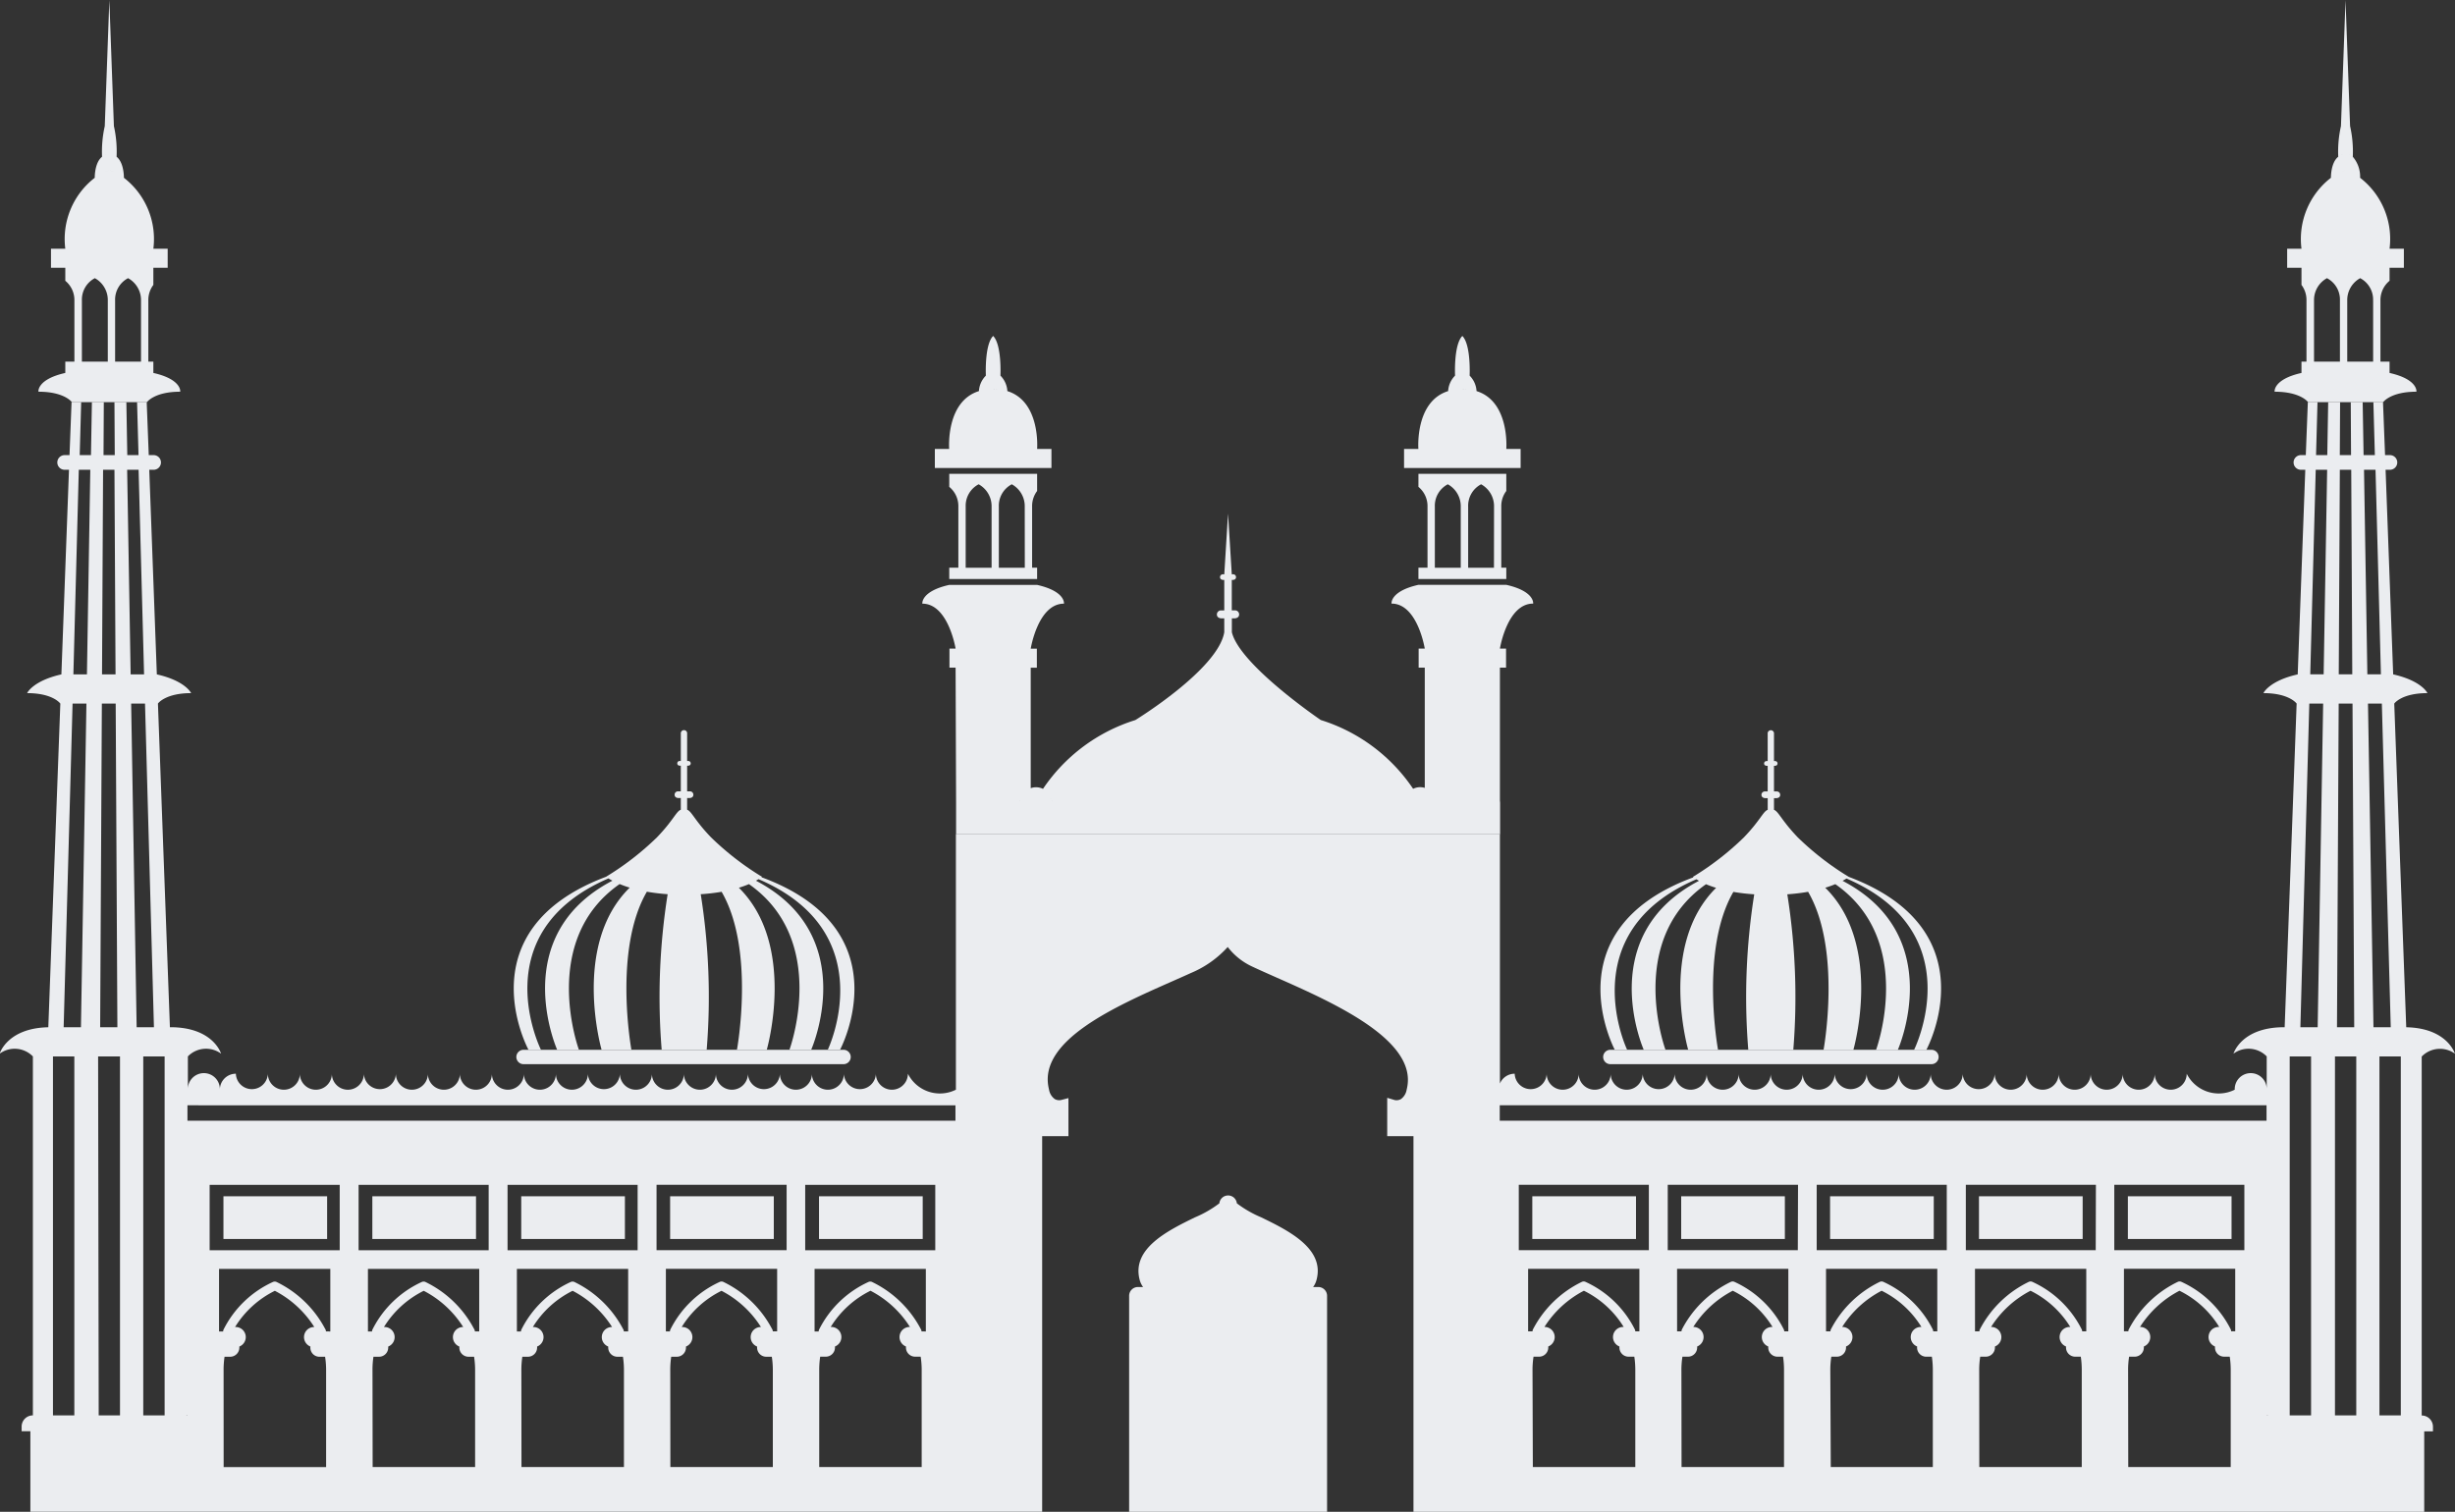 <svg id="Component_19_1" data-name="Component 19 – 1" xmlns="http://www.w3.org/2000/svg" width="119.968" height="73.89" viewBox="0 0 119.968 73.89">
  <rect x="0" y="0" width="119.968" height="73.89" fill="#333333" stroke="none"/>
  <g id="Group_1287" data-name="Group 1287" style="mix-blend-mode: multiply;isolation: isolate">
    <path id="Path_607" data-name="Path 607" d="M1471.765,1044.762h2.847v-.93h-.7s.181-2.318-1.454-2.829h0a1.16,1.16,0,0,0-.338-.755h0s.072-1.511-.356-1.94c-.429.429-.356,1.94-.356,1.94h0a1.161,1.161,0,0,0-.338.755h0c-1.634.511-1.454,2.829-1.454,2.829h-.7v.93h2.847Zm-.2-3.852c.064-.005.13-.008.2-.008s.135,0,.2.008c-.064-.005-.13-.008-.2-.008S1471.63,1040.9,1471.566,1040.91Zm.724.048.017,0Zm-.208-.035.061.008Zm-.036-.724h0Zm-.077-.035-.012,0Zm-.086-.024-.019,0Zm-.4.057h0Zm.18-.062-.019,0Zm-.093.023-.013,0Zm-.125.764-.061.008Zm-.208.035-.017,0Z" transform="translate(-1400.304 -1021.888)" fill="#ebedf0"/>
    <path id="Path_608" data-name="Path 608" d="M1476.964,1075.278v-.837h-4.294v.636a1.215,1.215,0,0,1,.444.962v2.989h-.444v.553h4.294v-.553h-.245v-2.989A1.22,1.22,0,0,1,1476.964,1075.278Zm-2.226,3.751h-1.266v-2.989a1.182,1.182,0,0,1,.633-1.089,1.219,1.219,0,0,1,.633,1.089Zm1.623,0H1475.1v-2.989a1.182,1.182,0,0,1,.633-1.089,1.219,1.219,0,0,1,.632,1.089Z" transform="translate(-1403.356 -1051.281)" fill="#ebedf0"/>
    <path id="Path_609" data-name="Path 609" d="M1344.357,1091.456h-.3v.93h.3l.024,6.625v1.519h26.584v-1.519a.831.831,0,0,0-.009-.116h0v-6.509h.3v-.93h-.3s.353-2.2,1.624-2.2c0,0,.09-.6-1.313-.917h-4.294c-1.4.316-1.313.917-1.313.917,1.271,0,1.624,2.2,1.624,2.2h-.3v.93h.3v5.877h0a.777.777,0,0,0-.569.046h0a8.475,8.475,0,0,0-4.512-3.362s-3.961-2.687-4.346-4.292v-.679H1358s.213,0,.213-.195a.2.2,0,0,0-.2-.194h-.16V1088.1h.056s.151,0,.151-.139a.139.139,0,0,0-.142-.138h-.065l-.183-2.962-.183,2.962h-.065a.14.14,0,0,0-.143.138c0,.137.151.139.151.139h.056v1.489h-.161a.2.2,0,0,0-.2.194c0,.193.213.195.213.195h.148v.679c-.309,1.821-4.346,4.292-4.346,4.292a8.473,8.473,0,0,0-4.512,3.362h0a.777.777,0,0,0-.6-.033h0v-5.889h.3v-.93h-.3s.354-2.2,1.624-2.2c0,0,.091-.6-1.313-.917h-4.294c-1.4.316-1.313.917-1.313.917C1344,1089.259,1344.357,1091.456,1344.357,1091.456Zm26.338,6.964,0,0Zm-.377-.178.014,0Zm.135.036.016.006Zm.127.06.012.007Zm-2.751.557c0-.007,0-.015,0-.023C1367.826,1098.88,1367.827,1098.887,1367.829,1098.895Zm-.03-.129-.007-.018Zm-.049-.115,0-.008Zm-.063-.1-.011-.016Zm-.084-.1-.007-.006Zm-.2-.139-.015-.007Zm.105.063-.009-.006Zm-.974.051,0,0Zm-.139.161-.006.01Zm-.049.088-.008.016Zm-.043.11,0,.013Zm-.022.1c0,.009,0,.017,0,.026C1366.283,1098.9,1366.284,1098.891,1366.285,1098.883Zm-17.22.026c0-.009,0-.018,0-.026C1349.063,1098.892,1349.064,1098.9,1349.065,1098.909Zm-.023-.111s0-.009,0-.012S1349.041,1098.794,1349.042,1098.8Zm-.038-.106-.007-.015Zm-.051-.095-.006-.009Zm-.141-.168,0,0Zm-1.294.47c0-.008,0-.016,0-.024C1347.52,1098.883,1347.519,1098.891,1347.518,1098.9Zm.029-.128,0-.012Zm.043-.1.006-.014Zm.063-.107.007-.009Zm.166-.17,0,0Z" transform="translate(-1297.66 -1059.755)" fill="#ebedf0"/>
    <path id="Path_610" data-name="Path 610" d="M1348.871,1044.762h2.847v-.93h-.7s.181-2.318-1.454-2.829h0a1.161,1.161,0,0,0-.339-.755h0s.073-1.511-.356-1.94c-.429.429-.356,1.94-.356,1.94h0a1.16,1.16,0,0,0-.339.755h0c-1.634.511-1.454,2.829-1.454,2.829h-.7v.93h2.847Zm-.2-3.852c.065-.005.13-.008.2-.008s.135,0,.2.008c-.065-.005-.13-.008-.2-.008S1348.737,1040.9,1348.672,1040.91Zm.724.048.017,0Zm-.208-.035.062.008Zm-.035-.725h0Zm-.077-.034-.012,0Zm-.086-.024-.019,0Zm-.4.058h0Zm.181-.062-.019,0Zm-.093.023-.012,0Zm-.124.764-.062.008Zm-.208.035-.017,0Z" transform="translate(-1300.337 -1021.888)" fill="#ebedf0"/>
    <path id="Path_611" data-name="Path 611" d="M1354.071,1075.278v-.837h-4.294v.636a1.214,1.214,0,0,1,.445.962v2.989h-.445v.553h4.294v-.553h-.245v-2.989A1.223,1.223,0,0,1,1354.071,1075.278Zm-2.225,3.751h-1.266v-2.989a1.182,1.182,0,0,1,.633-1.089,1.219,1.219,0,0,1,.633,1.089Zm1.623,0H1352.2v-2.989a1.182,1.182,0,0,1,.633-1.089,1.219,1.219,0,0,1,.633,1.089Z" transform="translate(-1303.39 -1051.281)" fill="#ebedf0"/>
    <path id="Path_612" data-name="Path 612" d="M1112.869,969.953h3.672s.353-.51,1.624-.51c0,0,.09-.6-1.313-.917v-.553h-.245v-2.989a1.221,1.221,0,0,1,.245-.761v-.837h.7v-.93h-.7a3.782,3.782,0,0,0-1.439-3.469h0s.014-.734-.357-1.027h0a5.689,5.689,0,0,0-.132-1.5l-.223-6.159-.223,6.159a5.693,5.693,0,0,0-.133,1.5h0c-.372.293-.357,1.027-.357,1.027h0a3.781,3.781,0,0,0-1.439,3.469h-.7v.93h.7v.636a1.216,1.216,0,0,1,.445.962v2.989h-.445v.553c-1.4.316-1.313.917-1.313.917C1112.515,969.443,1112.869,969.953,1112.869,969.953Zm2.046-11.247c-.068-.031-.137-.062-.21-.09-.073.028-.142.059-.21.09.067-.031.137-.062.21-.09C1114.778,958.644,1114.847,958.674,1114.915,958.706Zm-.327-.853a.6.6,0,0,1,.233,0,.6.6,0,0,0-.233,0Zm1.661,7.13v2.989h-1.266v-2.989a1.182,1.182,0,0,1,.633-1.089A1.219,1.219,0,0,1,1116.249,964.984Zm-2.889,0a1.182,1.182,0,0,1,.633-1.089,1.219,1.219,0,0,1,.633,1.089v2.989h-1.266Zm1.873-6.109.035.02Zm-.216-.118.084.043Zm-.045-.851.032.018Zm-.107-.041a.522.522,0,0,1,.056.018A.522.522,0,0,0,1114.865,957.864Zm.02-1.536v0Zm-.05-.117a.028.028,0,0,1,0-.009A.028.028,0,0,0,1114.835,956.212Zm-.06-.1-.005-.008Zm-.249.217,0,0Zm.113-.224-.005.008Zm-.061.1a.035.035,0,0,1,0,.009A.035.035,0,0,0,1114.579,956.2Zm-.035,1.661a.532.532,0,0,0-.056.018A.532.532,0,0,1,1114.544,957.864Zm-.107.041-.032.018Zm-.046.851-.084.043Zm-.216.118-.035.02Z" transform="translate(-1109.358 -950.298)" fill="#ebedf0"/>
    <path id="Path_613" data-name="Path 613" d="M1244.643,1225.335h-7.761a.351.351,0,1,0,0,.7h15.638a.351.351,0,0,0,0-.7Z" transform="translate(-1211.272 -1174.024)" fill="#ebedf0"/>
    <path id="Path_614" data-name="Path 614" d="M1237.058,1157.215s-2.861-5.718,3.3-8.377c.047.03.11.069.192.112-5.173,2.7-2.7,8.264-2.7,8.264h1.063s-1.966-5.341,1.99-8.1h0c.139.057.3.118.492.175-2.854,2.8-1.374,7.925-1.374,7.925h1.457s-.9-4.888.756-7.726a9.878,9.878,0,0,0,1.015.122,32,32,0,0,0-.292,7.6h2.2a32.024,32.024,0,0,0-.291-7.6,9.437,9.437,0,0,0,1.02-.118c1.651,2.84.75,7.717.75,7.717h1.458s1.476-5.109-1.365-7.915a5.065,5.065,0,0,0,.493-.177h0c3.944,2.762,1.98,8.093,1.98,8.093h1.062s2.468-5.556-2.7-8.26c.049-.027.09-.052.126-.075,6.109,2.619,3.389,8.327,3.389,8.327l.6,0s3.122-5.856-3.847-8.423l.025-.021a13.875,13.875,0,0,1-2.491-1.93c-.806-.836-.934-1.261-1.165-1.348v-.571h.125s.179,0,.179-.163a.165.165,0,0,0-.169-.164h-.135v-1.252h.047s.128,0,.128-.116a.117.117,0,0,0-.12-.116h-.055v-1.335a.155.155,0,1,0-.308,0v1.335h-.055a.116.116,0,0,0-.119.116c0,.115.126.116.126.116h.047v1.252h-.135a.164.164,0,0,0-.168.164c0,.162.178.163.178.163h.125v.571c-.23.088-.359.512-1.163,1.348a13.908,13.908,0,0,1-2.492,1.93c-6.958,2.622-3.788,8.457-3.788,8.457Z" transform="translate(-1210.623 -1105.905)" fill="#ebedf0"/>
    <rect id="Rectangle_603" data-name="Rectangle 603" width="5.067" height="2.087" transform="translate(10.919 58.469)" fill="#ebedf0"/>
    <rect id="Rectangle_604" data-name="Rectangle 604" width="5.066" height="2.087" transform="translate(18.195 58.469)" fill="#ebedf0"/>
    <rect id="Rectangle_605" data-name="Rectangle 605" width="5.066" height="2.087" transform="translate(25.471 58.469)" fill="#ebedf0"/>
    <rect id="Rectangle_606" data-name="Rectangle 606" width="5.066" height="2.087" transform="translate(32.747 58.469)" fill="#ebedf0"/>
    <rect id="Rectangle_607" data-name="Rectangle 607" width="5.067" height="2.087" transform="translate(40.023 58.469)" fill="#ebedf0"/>
    <path id="Path_615" data-name="Path 615" d="M1406.139,1267.975h-.252a1.006,1.006,0,0,0,.17-.362c.4-1.529-1.4-2.407-2.714-3.047a5.377,5.377,0,0,1-1.183-.682.43.43,0,0,0-.855,0,5.382,5.382,0,0,1-1.183.682c-1.313.641-3.109,1.518-2.714,3.047a1.008,1.008,0,0,0,.17.362h-.252a.431.431,0,0,0-.43.431v10.556h9.673v-10.556A.431.431,0,0,0,1406.139,1267.975Zm-.938-.135h0Zm.014,0h0Zm.023,0h0Zm.039,0h0Zm.038,0,.013,0Zm.044-.008.012,0Zm.057-.019.009-.005Zm.046-.027.014-.01Zm.051-.042.008-.008Zm.05-.061.01-.017Zm.038-.071a.213.213,0,0,0,.01-.022A.213.213,0,0,1,1405.6,1267.618Zm-7.745-.022.009.022Zm.038.077.01.016Zm.051.07.008.007Zm.046.041.013.01Zm.051.031.009.005Zm.054.021.011,0Zm.044.009h0Zm.046,0h0Zm.042,0h0Zm.016,0h0Zm.018,0h0Z" transform="translate(-1341.719 -1205.071)" fill="#ebedf0"/>
    <path id="Path_616" data-name="Path 616" d="M1698.6,969.953h3.672s.354-.51,1.624-.51c0,0,.09-.6-1.313-.917v-.553h-.445v-2.989a1.216,1.216,0,0,1,.445-.962v-.636h.7v-.93h-.7a3.782,3.782,0,0,0-1.439-3.469h0a1.487,1.487,0,0,0-.357-1.027h0a5.668,5.668,0,0,0-.133-1.5l-.223-6.159-.223,6.159a5.678,5.678,0,0,0-.133,1.5h0c-.372.293-.357,1.027-.357,1.027h0a3.783,3.783,0,0,0-1.439,3.469h-.7v.93h.7v.837a1.22,1.22,0,0,1,.244.761v2.989h-.244v.553c-1.4.316-1.313.917-1.313.917C1698.245,969.443,1698.6,969.953,1698.6,969.953Zm2.046-11.247c-.068-.031-.138-.062-.21-.09-.073.028-.142.059-.21.09.067-.031.137-.062.21-.09C1700.506,958.644,1700.576,958.674,1700.644,958.706Zm-.326-.853a.627.627,0,0,1,.116-.011.634.634,0,0,1,.116.011.634.634,0,0,0-.116-.011A.627.627,0,0,0,1700.318,957.853Zm1.461,7.13v2.989h-1.266v-2.989a1.219,1.219,0,0,1,.633-1.089A1.182,1.182,0,0,1,1701.779,964.984Zm-2.256-1.089a1.182,1.182,0,0,1,.633,1.089v2.989h-1.266v-2.989A1.219,1.219,0,0,1,1699.522,963.895Zm1.44-5.02.035.02Zm-.216-.118.084.043Zm-.045-.851.032.018Zm-.107-.041a.527.527,0,0,1,.056.018A.527.527,0,0,0,1700.594,957.864Zm.02-1.536,0,0Zm-.05-.117a.045.045,0,0,1,0-.009A.045.045,0,0,0,1700.564,956.212Zm-.06-.1a.036.036,0,0,0-.005-.008A.036.036,0,0,1,1700.5,956.108Zm-.25.217,0,0Zm.114-.224-.005.008Zm-.06.1,0,.009Zm-.034,1.661a.5.5,0,0,0-.056.018A.5.5,0,0,1,1700.274,957.864Zm-.107.041-.033.018Zm-.046.851-.083.043Zm-.216.118-.035.02Z" transform="translate(-1585.813 -950.298)" fill="#ebedf0"/>
    <path id="Path_617" data-name="Path 617" d="M1221.1,1087.5s-.367-1.253-2.379-1.292l-.586-15.82s.352-.511,1.623-.511c0,0-.271-.6-1.675-.916l-.371-10h.212a.358.358,0,1,0,0-.717h-.238l-.1-2.59h-.47l.072,2.59h-.551l-.045-2.59h-.582l.014,2.59h-.549l.014-2.59h-.582l-.044,2.59h-.549l.071-2.59h-.472l-.1,2.59h-.238a.358.358,0,0,0,0,.717h.213l-.37,10c-1.4.315-1.677.916-1.677.916,1.231,0,1.6.479,1.624.509l-.585,15.82h-.026c-2.1,0-2.475,1.293-2.475,1.293a1.239,1.239,0,0,1,1.624.134v1.627a.782.782,0,1,0-1.563,0h0a1.749,1.749,0,0,1-2.346-.781.782.782,0,0,1-1.564,0,.782.782,0,0,1-1.564,0,.782.782,0,0,1-1.564,0,.782.782,0,0,1-1.564,0,.782.782,0,0,1-1.564,0,.782.782,0,0,1-1.564,0,.782.782,0,0,1-1.563,0,.782.782,0,0,1-1.564,0,.782.782,0,0,1-1.564,0,.782.782,0,0,1-1.564,0,.782.782,0,0,1-1.563,0,.782.782,0,0,1-1.564,0,.782.782,0,0,1-1.564,0,.782.782,0,0,1-1.564,0,.782.782,0,0,1-1.564,0,.782.782,0,0,1-1.564,0,.782.782,0,0,1-1.563,0,.782.782,0,0,1-1.564,0,.782.782,0,0,1-1.564,0,.782.782,0,0,1-1.564,0,.782.782,0,0,1-1.563,0,.781.781,0,0,0-.722.481v-12.187h-26.584v12.487a1.749,1.749,0,0,1-2.346-.781.782.782,0,0,1-1.564,0,.782.782,0,0,1-1.563,0,.782.782,0,0,1-1.564,0,.782.782,0,0,1-1.564,0,.782.782,0,0,1-1.563,0,.782.782,0,0,1-1.564,0,.782.782,0,0,1-1.564,0,.782.782,0,0,1-1.564,0,.782.782,0,0,1-1.564,0,.782.782,0,0,1-1.563,0,.782.782,0,0,1-1.564,0,.782.782,0,0,1-1.564,0,.782.782,0,0,1-1.564,0,.782.782,0,0,1-1.564,0,.782.782,0,0,1-1.564,0,.782.782,0,0,1-1.564,0,.782.782,0,0,1-1.563,0,.782.782,0,0,1-1.565,0,.782.782,0,0,1-1.564,0,.782.782,0,0,1-1.564,0,.782.782,0,0,1-1.563,0,.781.781,0,0,0-.782.781h0a.782.782,0,1,0-1.563,0v-1.627a1.238,1.238,0,0,1,1.623-.134s-.379-1.293-2.475-1.293h-.026l-.585-15.82c.022-.03.393-.509,1.623-.509,0,0-.274-.6-1.677-.916l-.37-10h.213a.358.358,0,1,0,0-.717h-.238l-.1-2.59h-.471l.071,2.59h-.549l-.045-2.59h-.582l.015,2.59h-.549l.014-2.59h-.582l-.045,2.59h-.551l.072-2.59h-.47l-.1,2.59h-.238a.358.358,0,1,0,0,.717h.212l-.371,10c-1.4.315-1.676.916-1.676.916,1.271,0,1.624.511,1.624.511l-.587,15.82c-2.012.039-2.379,1.292-2.379,1.292a1.241,1.241,0,0,1,1.625.134v17.544a.548.548,0,0,0-.55.548v.227h.427v3.934h49.443V1091.53h1.284v-1.49l0-.37-.359.094a.444.444,0,0,1-.307-.045.708.708,0,0,1-.281-.458c-.007-.026-.013-.05-.019-.085-.506-2.322,3.26-3.984,6.01-5.2.33-.146.646-.285.94-.419a5.051,5.051,0,0,0,1.8-1.272,3.188,3.188,0,0,0,1.166.942c.373.176.8.365,1.252.565,2.724,1.206,6.84,3.028,6.347,5.371-.006.031-.014.065-.022.1a.706.706,0,0,1-.281.458.445.445,0,0,1-.3.046l-.368-.11v1.875h1.283v18.361H1219.6v-3.934h.427v-.227a.548.548,0,0,0-.55-.548v-17.544A1.241,1.241,0,0,1,1221.1,1087.5Zm-2.4-1.293.007,0c-.026,0-.051,0-.077,0Zm-.736,0h-.844l-.268-15.819h.677Zm-1.685,18.971h-1.041v-17.544h1.041Zm-.859-34.79h.676l.083,15.819h-.842Zm1.8-11.429.264,10h-.663l-.163-10Zm-1.187,0,.051,10h-.661l.053-10Zm-1.177,0-.171,10h-.655l.268-10Zm-.872,11.429h.677l-.268,15.819h-.845Zm.086,17.246v17.544h-1.044v-17.544Zm-2.038,17.544a.485.485,0,0,0-.122.014v-.014Zm-1.885-4.2a5.036,5.036,0,0,0-2.417-2.329.213.213,0,0,0-.167,0,5.276,5.276,0,0,0-2.4,2.325.211.211,0,0,0-.021.095h-.216v-3.056h5.438v3.056h-.2A.212.212,0,0,0,1210.15,1100.986Zm-6.6-3.875H1197.2v-3.194h6.356Zm-5.9.912h5.438v3.056h-.2a.21.21,0,0,0-.02-.092,5.034,5.034,0,0,0-2.417-2.329.214.214,0,0,0-.168,0,5.277,5.277,0,0,0-2.395,2.325.212.212,0,0,0-.021.095h-.216Zm-1.379-.912h-6.356v-3.194h6.356Zm-5.9.912h5.437v3.056h-.2a.221.221,0,0,0-.02-.092,5.034,5.034,0,0,0-2.418-2.329.214.214,0,0,0-.168,0,5.279,5.279,0,0,0-2.394,2.325.211.211,0,0,0-.021.095h-.216Zm-1.379-.912h-6.356v-3.194H1189Zm-5.9.912h5.437v3.056h-.2a.212.212,0,0,0-.02-.092,5.033,5.033,0,0,0-2.417-2.329.213.213,0,0,0-.167,0,5.278,5.278,0,0,0-2.395,2.325.2.2,0,0,0-.021.095h-.216Zm-1.379-.912h-6.356v-3.194h6.356Zm-5.9.912h5.437v3.056h-.2a.205.205,0,0,0-.02-.092,5.034,5.034,0,0,0-2.417-2.329.214.214,0,0,0-.168,0,5.275,5.275,0,0,0-2.395,2.325.212.212,0,0,0-.021.095h-.216Zm.215,4.938a4.231,4.231,0,0,1,.05-.644h.272a.448.448,0,0,0,.448-.447.4.4,0,0,0,0-.052.494.494,0,0,0-.181-.954h-.006a5.019,5.019,0,0,1,1.928-1.77,4.735,4.735,0,0,1,1.944,1.77h-.027a.494.494,0,0,0-.181.954.478.478,0,0,0,0,.052.447.447,0,0,0,.447.447H1181a4.345,4.345,0,0,1,.048.644v4.748h-5.007Zm7.276,0a4.17,4.17,0,0,1,.05-.644h.272a.448.448,0,0,0,.448-.447.478.478,0,0,0,0-.052.494.494,0,0,0-.182-.954h-.007a5.026,5.026,0,0,1,1.928-1.77,4.74,4.74,0,0,1,1.944,1.77h-.028a.494.494,0,0,0-.181.954.4.4,0,0,0,0,.052.448.448,0,0,0,.448.447h.275a4.446,4.446,0,0,1,.047.644v4.748h-5.007Zm7.276,0a4.164,4.164,0,0,1,.05-.644h.271a.448.448,0,0,0,.448-.447c0-.018,0-.035,0-.052a.494.494,0,0,0-.182-.954h-.006a5.016,5.016,0,0,1,1.928-1.77,4.762,4.762,0,0,1,1.944,1.77h-.027a.494.494,0,0,0-.182.954.446.446,0,0,0,.444.5h.275a4.424,4.424,0,0,1,.047.644v4.748H1190.6Zm7.276,0a4.14,4.14,0,0,1,.05-.644h.272a.447.447,0,0,0,.447-.447.4.4,0,0,0,0-.052.494.494,0,0,0-.182-.954h-.007a5.022,5.022,0,0,1,1.928-1.77,4.759,4.759,0,0,1,1.943,1.77h-.027a.494.494,0,0,0-.181.954.478.478,0,0,0,0,.052.448.448,0,0,0,.447.447h.275a4.39,4.39,0,0,1,.047.644v4.748h-5.007Zm7.276,0a4.17,4.17,0,0,1,.05-.644h.272a.448.448,0,0,0,.448-.447.478.478,0,0,0,0-.052.494.494,0,0,0-.181-.954h-.007a5.024,5.024,0,0,1,1.929-1.77,4.734,4.734,0,0,1,1.943,1.77h-.027a.494.494,0,0,0-.181.954.379.379,0,0,0,0,.052.448.448,0,0,0,.447.447h.275a4.463,4.463,0,0,1,.047.644v4.748h-5.007Zm5.681-5.85h-6.356v-3.194h6.356Zm-34.883-7.082h35.967v.754h-37.471v-.754Zm-36.352,7.082h-6.356v-3.194h6.356Zm-5.9.912h5.437v3.056h-.212a.211.211,0,0,0-.04-.124,5.285,5.285,0,0,0-2.38-2.295.214.214,0,0,0-.168,0,5.032,5.032,0,0,0-2.417,2.329.21.21,0,0,0-.02.092h-.2Zm11.913,2.841a.494.494,0,0,0-.181.954c0,.017,0,.034,0,.052a.448.448,0,0,0,.447.447h.272a4.17,4.17,0,0,1,.05.644v4.748h-5.007v-4.748a4.362,4.362,0,0,1,.047-.644h.275a.448.448,0,0,0,.447-.447.379.379,0,0,0,0-.052.494.494,0,0,0-.181-.954h-.027a4.768,4.768,0,0,1,1.944-1.77,5,5,0,0,1,1.928,1.77Zm-33.526,2.1a4.362,4.362,0,0,1,.047-.644h.275a.448.448,0,0,0,.448-.447.477.477,0,0,0,0-.052.494.494,0,0,0-.181-.954h-.028a4.761,4.761,0,0,1,1.944-1.77,5,5,0,0,1,1.927,1.77h-.007a.494.494,0,0,0-.181.954.444.444,0,0,0,.444.5h.272a4.17,4.17,0,0,1,.05.644v4.748h-5.007Zm7.276,0a4.424,4.424,0,0,1,.047-.644h.275a.448.448,0,0,0,.447-.447.361.361,0,0,0,0-.052.494.494,0,0,0-.181-.954h-.027a4.77,4.77,0,0,1,1.944-1.77,5,5,0,0,1,1.928,1.77h-.007a.494.494,0,0,0-.181.954.477.477,0,0,0,0,.052.448.448,0,0,0,.448.447h.272a4.17,4.17,0,0,1,.05.644v4.748h-5.007Zm7.275,0a4.374,4.374,0,0,1,.048-.644h.275a.448.448,0,0,0,.447-.447.328.328,0,0,0,0-.052.494.494,0,0,0-.181-.954h-.027a4.764,4.764,0,0,1,1.943-1.77,5.02,5.02,0,0,1,1.928,1.77h-.007a.494.494,0,0,0-.181.954.379.379,0,0,0,0,.052.448.448,0,0,0,.447.447h.272a4.209,4.209,0,0,1,.049.644v4.748h-5.007Zm7.276,0a4.412,4.412,0,0,1,.047-.644h.274a.448.448,0,0,0,.447-.447.511.511,0,0,0,0-.052.494.494,0,0,0-.181-.954h-.027a4.766,4.766,0,0,1,1.944-1.77,4.991,4.991,0,0,1,1.928,1.77h-.007a.494.494,0,0,0-.181.954.477.477,0,0,0,0,.052.448.448,0,0,0,.447.447h.272a4.216,4.216,0,0,1,.05.644v4.748h-5.007Zm-1.595-5.85h-6.356v-3.194h6.356Zm-5.9.912h5.438v3.056h-.212a.214.214,0,0,0-.04-.124,5.285,5.285,0,0,0-2.38-2.295.214.214,0,0,0-.168,0,5.035,5.035,0,0,0-2.417,2.329.214.214,0,0,0-.02.092h-.2Zm-1.379-.912h-6.356v-3.194h6.356Zm-5.9.912h5.438v3.056h-.212a.212.212,0,0,0-.04-.124,5.285,5.285,0,0,0-2.38-2.295.215.215,0,0,0-.168,0,5.035,5.035,0,0,0-2.417,2.329.215.215,0,0,0-.02.092h-.2Zm-2.051,3.056a.213.213,0,0,0-.039-.124,5.282,5.282,0,0,0-2.38-2.295.213.213,0,0,0-.167,0,5.033,5.033,0,0,0-2.418,2.329.221.221,0,0,0-.02.092h-.2v-3.056h5.437v3.056Zm.672-3.968h-6.356v-3.194h6.356Zm28.431,3.968a.217.217,0,0,0-.039-.124,5.283,5.283,0,0,0-2.381-2.295.212.212,0,0,0-.167,0,5.034,5.034,0,0,0-2.418,2.329.212.212,0,0,0-.02.092h-.2v-3.056h5.437v3.056Zm.672-3.968h-6.356v-3.194h6.356Zm-36.543,8.086a.486.486,0,0,0-.122-.014h.122Zm37.53-3.56h0Zm-35.967-11.607h35.967v11.05h0v-10.3h-37.53v-.754Zm-2.679,15.153h-1.044v-17.544h1.044Zm-3.25-17.544H1107v17.544h-1.041Zm.183-17.246h.676l.083,15.819h-.842Zm1.7,15.819-.268-15.819h.677l.436,15.819Zm.095-27.248.268,10h-.656l-.171-10Zm-1.179,0,.053,10h-.661l.052-10Zm-1.743,0h.562l-.164,10h-.662Zm.373,11.429-.268,15.819h-.845l.436-15.819Zm-1.849,15.819h.071c-.026,0-.052,0-.078,0A.014.014,0,0,0,1103.541,1086.211Zm.214,1.427h1.044v17.544h-1.044Zm6.573,18.319h0v1.967h0Zm37.531,1.967h0V1102.1h0v5.823Zm64.055,0h0v-1.967h0Zm6.572-2.741h-1.044v-17.544h1.044Z" transform="translate(-1101.136 -1036)" fill="#ebedf0"/>
    <path id="Path_618" data-name="Path 618" d="M1529.431,1225.335h-7.876a.351.351,0,1,0,0,.7h15.638a.351.351,0,1,0,0-.7Z" transform="translate(-1442.836 -1174.024)" fill="#ebedf0"/>
    <path id="Path_619" data-name="Path 619" d="M1521.658,1157.207s-2.72-5.708,3.389-8.327c.036.023.077.047.126.075-5.163,2.7-2.7,8.26-2.7,8.26h1.062s-1.963-5.331,1.981-8.093h0a5.07,5.07,0,0,0,.493.177c-2.841,2.806-1.365,7.915-1.365,7.915h1.459s-.9-4.877.75-7.717a9.427,9.427,0,0,0,1.019.118,32.054,32.054,0,0,0-.291,7.6h2.2a32.013,32.013,0,0,0-.293-7.6,9.9,9.9,0,0,0,1.016-.122c1.656,2.838.755,7.726.755,7.726h1.457s1.48-5.121-1.374-7.925c.189-.057.353-.118.492-.175h0c3.957,2.759,1.991,8.1,1.991,8.1h1.063s2.469-5.562-2.7-8.264c.082-.043.145-.082.193-.112,6.156,2.659,3.3,8.377,3.3,8.377h.6s3.171-5.835-3.788-8.457a13.928,13.928,0,0,1-2.493-1.93c-.8-.836-.934-1.261-1.163-1.348v-.571h.125s.178,0,.178-.163a.165.165,0,0,0-.168-.164h-.135v-1.252h.047s.126,0,.126-.116a.116.116,0,0,0-.119-.116h-.054v-1.335a.155.155,0,1,0-.308,0v1.335h-.054a.117.117,0,0,0-.121.116c0,.115.128.116.128.116h.047v1.252h-.135a.165.165,0,0,0-.169.164c0,.162.18.163.18.163h.125v.571c-.231.088-.359.512-1.164,1.348a13.894,13.894,0,0,1-2.491,1.93l.026.021c-6.968,2.567-3.847,8.423-3.847,8.423Z" transform="translate(-1442.148 -1105.905)" fill="#ebedf0"/>
    <rect id="Rectangle_608" data-name="Rectangle 608" width="5.067" height="2.087" transform="translate(103.982 58.469)" fill="#ebedf0"/>
    <rect id="Rectangle_609" data-name="Rectangle 609" width="5.067" height="2.087" transform="translate(96.706 58.469)" fill="#ebedf0"/>
    <rect id="Rectangle_610" data-name="Rectangle 610" width="5.067" height="2.087" transform="translate(89.43 58.469)" fill="#ebedf0"/>
    <rect id="Rectangle_611" data-name="Rectangle 611" width="5.066" height="2.087" transform="translate(82.154 58.469)" fill="#ebedf0"/>
    <rect id="Rectangle_612" data-name="Rectangle 612" width="5.067" height="2.087" transform="translate(74.879 58.469)" fill="#ebedf0"/>
  </g>
</svg>
